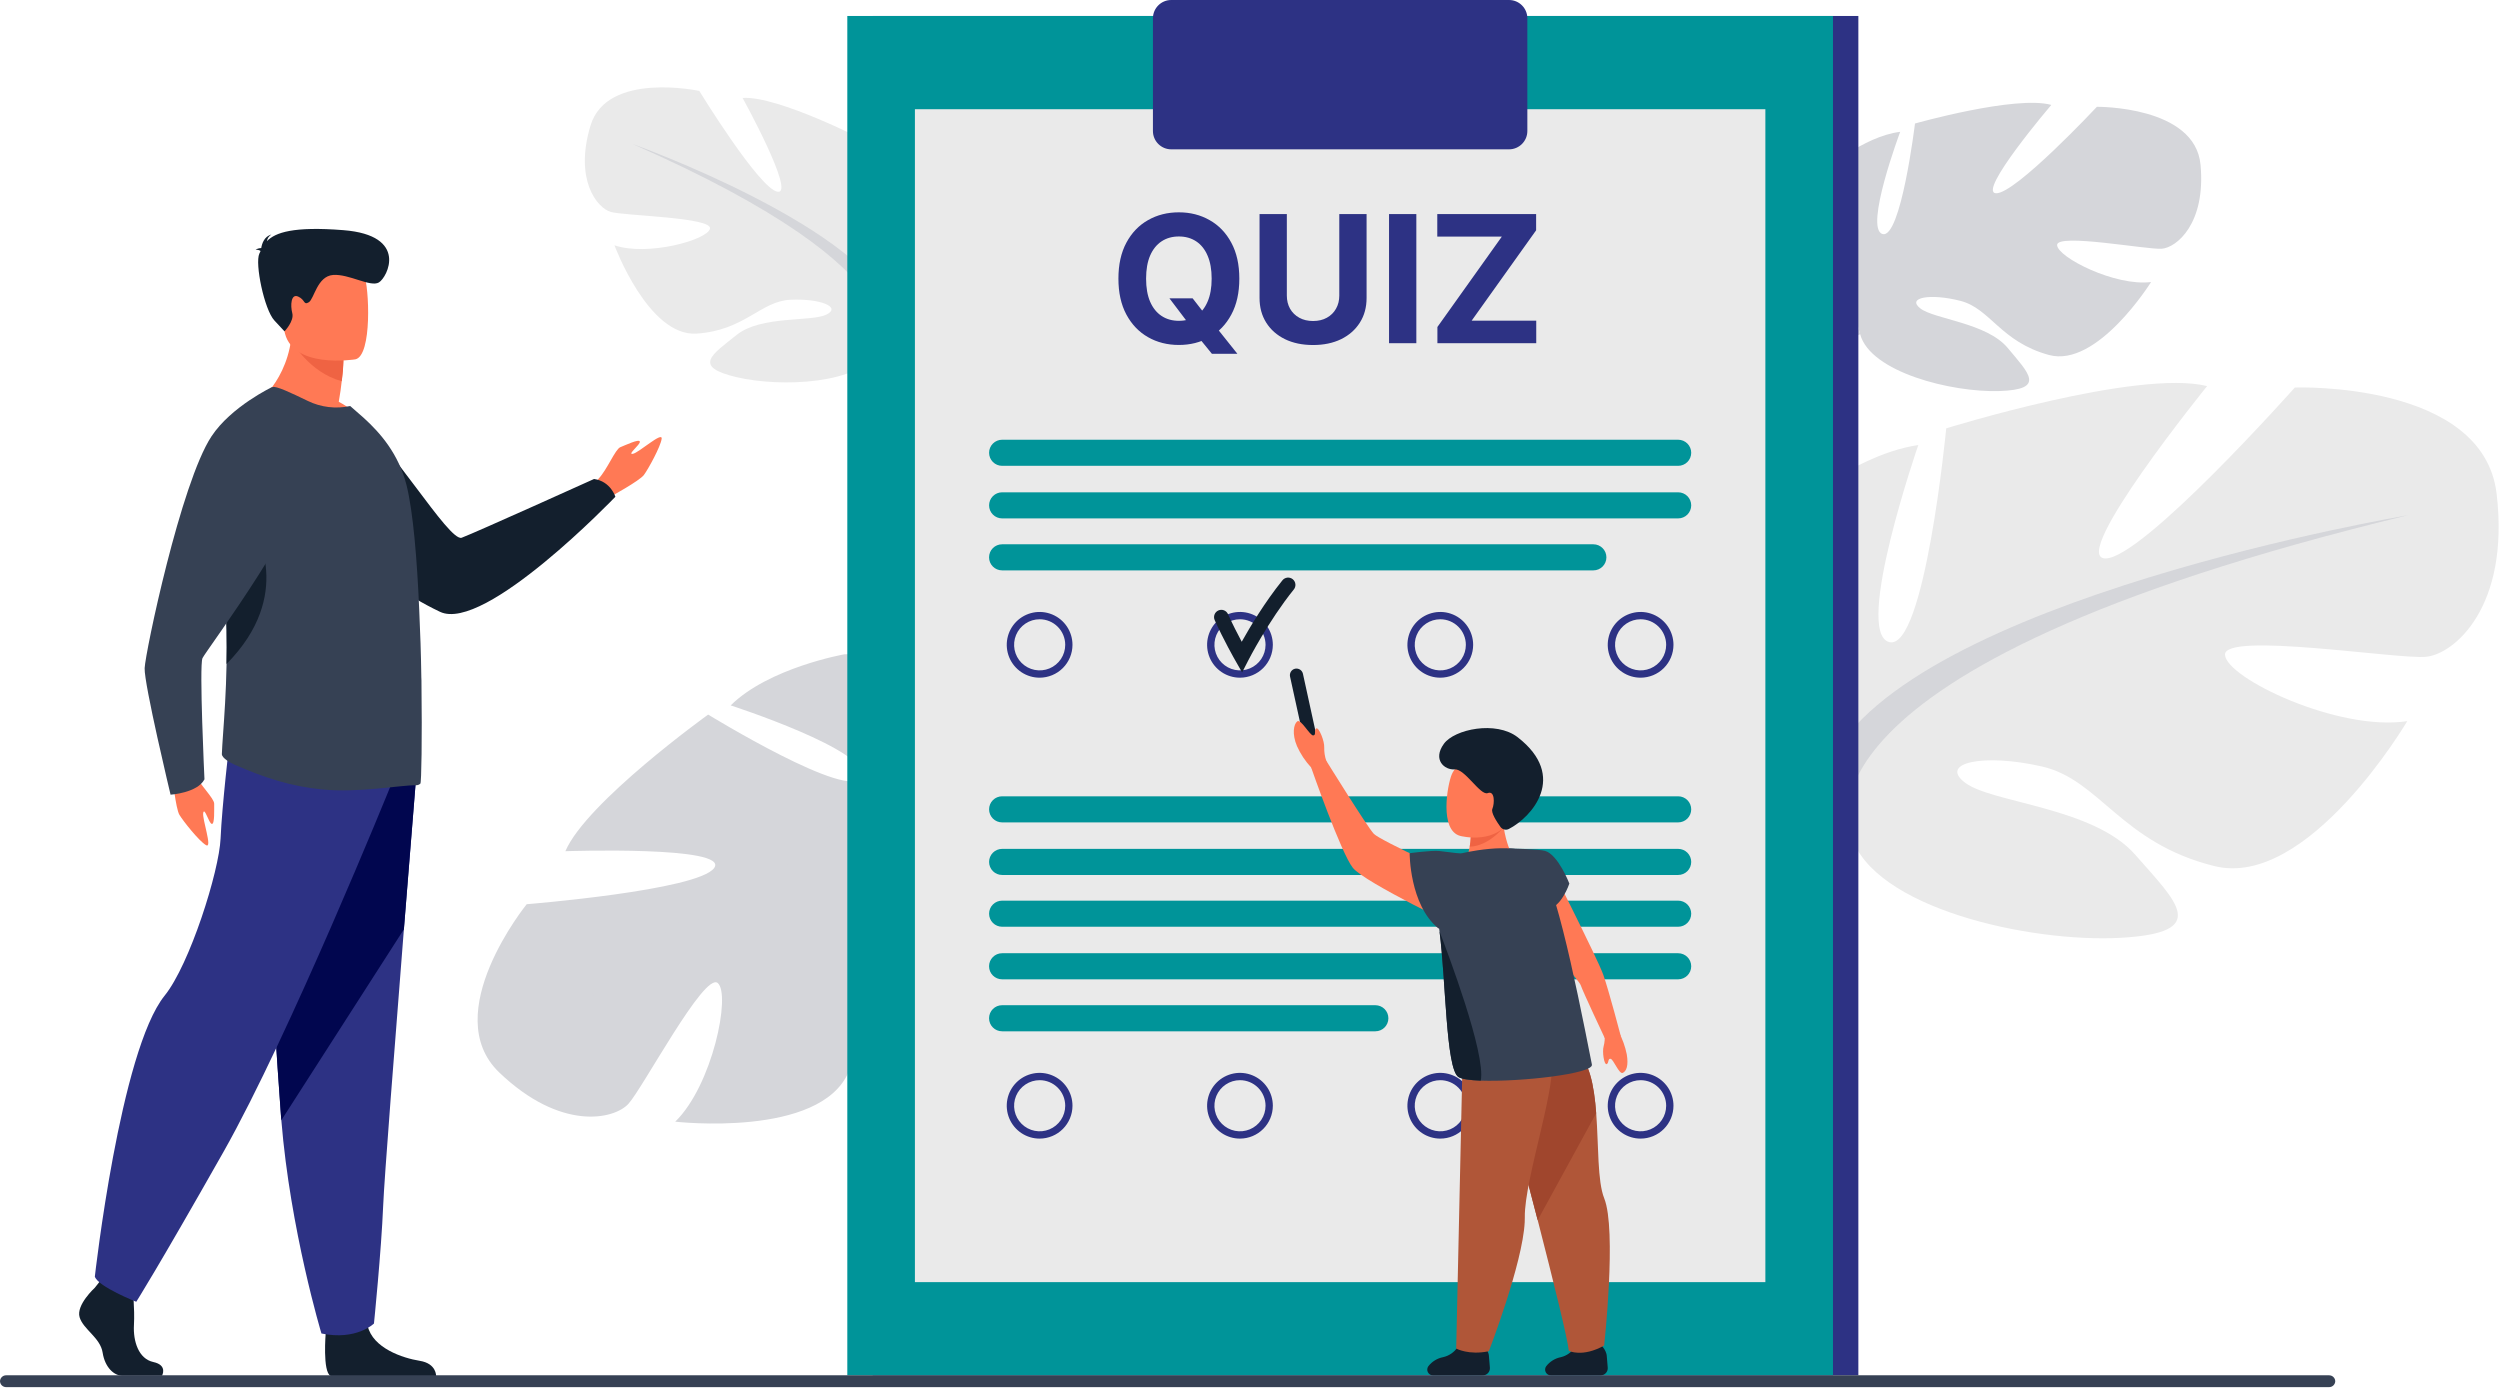 <svg xmlns="http://www.w3.org/2000/svg" width="1690" height="938" viewBox="0 0 1690 938" fill="none"><g clip-path="url(#clip0_243_2)"><path d="M1250.48 200.14C1250.48 200.14 1196.75 156.44 1232.41 116.03C1232.41 116.03 1259.47 92.12 1284.53 89.12C1284.53 89.12 1260.08 154.38 1272.53 158.18C1284.98 161.98 1294.53 83.5 1294.53 83.5C1294.53 83.5 1362.53 64.25 1386.68 70.92C1386.68 70.92 1336.32 130.03 1349.29 130.65C1362.26 131.27 1417.5 72.2 1417.5 72.2C1417.5 72.2 1483.87 71.49 1487.56 111.38C1491.25 151.27 1471.26 167.43 1461.32 168.15C1451.38 168.87 1390.4 157.44 1390.6 165.65C1390.8 173.86 1429.87 193.75 1454.13 190.65C1454.13 190.65 1417.82 248.93 1385.03 239.95C1352.24 230.97 1345.52 208.54 1325.16 203.36C1304.8 198.18 1288.75 201.11 1298.11 208.46C1307.47 215.81 1343.03 218.16 1357.23 235.23C1371.43 252.3 1383.41 263.38 1351.35 264.35C1319.29 265.32 1264.41 251.66 1257.45 225.92L1250.48 200.14Z" fill="#D5D6DA"></path><path d="M1456.11 118.18C1456.11 118.18 1280.03 143.13 1250.48 200.18C1250.48 200.18 1246.58 227.31 1224.48 255.36L1222.41 267.27C1222.41 267.27 1246.91 229.83 1257.41 225.93C1257.45 225.89 1229.26 167 1456.11 118.18Z" fill="#D5D6DA"></path><path d="M1224.52 255.32C1224.52 255.32 1192 289.88 1198.4 340L1205.32 339.37C1205.32 339.37 1208.01 285.92 1226.04 261.94C1244.07 237.96 1224.52 255.32 1224.52 255.32Z" fill="#599DAD"></path><path d="M1236.75 515.67C1236.75 515.67 1131.47 434.36 1198 355.05C1198 355.05 1248.8 307.82 1296.77 300.85C1296.77 300.85 1252.99 427.34 1277.03 434.03C1301.07 440.72 1315.65 289.57 1315.65 289.57C1315.65 289.57 1445.19 249.32 1492 261C1492 261 1398.16 376.94 1423.11 377.51C1448.06 378.08 1551.31 261.96 1551.31 261.96C1551.31 261.96 1678.71 257.38 1687.72 333.81C1696.73 410.24 1659.09 442.16 1640 444C1620.91 445.84 1503.31 426.87 1504.1 442.63C1504.89 458.39 1580.86 494.69 1627.3 487.49C1627.3 487.49 1560.39 601.16 1497 585.49C1433.61 569.82 1419.61 527.09 1380.27 518.12C1340.93 509.15 1310.27 515.57 1328.56 529.23C1346.85 542.89 1415.3 545.68 1443.39 577.77C1471.48 609.86 1495.02 630.56 1433.5 633.96C1371.98 637.36 1266 613.87 1251.38 564.77L1236.75 515.67Z" fill="#EAEAEA"></path><path d="M1627.63 348.33C1627.63 348.33 1290.73 404.77 1236.75 515.67C1236.75 515.67 1230.57 567.95 1189.57 622.88L1186.17 645.88C1186.17 645.88 1231.42 572.8 1251.38 564.81C1251.38 564.77 1194.4 453.07 1627.63 348.33Z" fill="#D5D6DA"></path><path d="M1189.57 622.88C1189.57 622.88 1128.84 690.82 1143.57 786.65L1156.83 785.11C1156.83 785.11 1159.41 682.34 1192.83 635.42C1226.25 588.5 1189.57 622.88 1189.57 622.88Z" fill="#D5D6DA"></path><path d="M649.19 537.81C649.19 537.81 648.08 438.34 570.78 442.31C570.78 442.31 519.71 451.36 493.94 476.85C493.94 476.85 589.16 507.7 582.32 525.06C575.48 542.42 478.71 483.06 478.71 483.06C478.71 483.06 396.33 542.26 382.2 575.41C382.2 575.41 493.67 571.62 482.77 586.77C471.87 601.92 356.06 611.24 356.06 611.24C356.06 611.24 295.94 685.2 337.5 725C379.06 764.8 415.08 756.77 424.77 746.24C434.46 735.71 476.12 656.94 485.17 664.51C494.22 672.08 481.66 733.77 456.45 758.25C456.45 758.25 554.45 769.51 573.64 724.63C592.83 679.75 573.64 652.14 586.02 624.63C598.4 597.12 616.02 581.69 615.94 598.78C615.86 615.87 586.69 657.95 593.19 689.18C599.69 720.41 601.44 743.77 631.19 708.58C660.94 673.39 694.62 599.5 671.9 568.65L649.19 537.81Z" fill="#D5D6DA"></path><path d="M373.24 695.72C373.24 695.72 558.68 520.07 649.24 537.81C649.24 537.81 683.24 557.66 734.48 557.94L749.71 566.25C749.71 566.25 685.71 560.34 671.95 568.65C671.9 568.65 630.9 484.33 373.24 695.72Z" fill="#D5D6DA"></path><path d="M734.43 557.94C734.43 557.94 802.33 552.29 852.91 604.22L846 611.44C846 611.44 783.5 566.69 740.42 565.53C697.34 564.37 734.43 557.94 734.43 557.94Z" fill="#599DAD"></path><path d="M605.15 214C605.15 214 664.15 183.24 638.36 138.35C638.36 138.35 617.51 110.64 594.52 102.99C594.52 102.99 604.93 169.09 592.52 170.27C580.11 171.45 586.23 95.77 586.23 95.77C586.23 95.77 526 64.6 502 66.21C502 66.21 538 131.53 525.66 129.62C513.32 127.71 472.72 61.47 472.72 61.47C472.72 61.47 410.37 48 399.21 84.82C388.05 121.64 403.74 140.69 412.95 143.29C422.16 145.89 481.74 146.89 479.95 154.58C478.16 162.27 437.59 173.44 415.37 165.81C415.37 165.81 438.3 227.65 470.87 225.52C503.44 223.39 514.1 203.59 534.26 202.64C554.42 201.69 568.95 207.54 558.73 212.64C548.51 217.74 514.59 213.1 497.94 226.42C481.29 239.74 467.89 247.86 497.86 254.95C527.83 262.04 582.1 259.78 593.62 236.9L605.15 214Z" fill="#EAEAEA"></path><path d="M427.48 97.28C427.48 97.28 588.33 154.71 605.15 214C605.15 214 603.59 240.27 618.93 270.92L618.59 282.52C618.59 282.52 602.75 242.57 593.59 236.88C593.63 236.92 631.5 187 427.48 97.28Z" fill="#D5D6DA"></path><path d="M618.93 271C618.93 271 642.85 309.78 627.19 355.66L620.8 353.73C620.8 353.73 628.57 302.92 616.23 276.88C603.89 250.84 618.93 271 618.93 271Z" fill="#D5D6DA"></path><path d="M1256.25 10.8H589.94V929.74H1256.25V10.8Z" fill="#2D3284"></path><path d="M1239.09 10.8H572.78V929.74H1239.09V10.8Z" fill="#009499"></path><path d="M1193.39 73.83H618.48V866.72H1193.39V73.83Z" fill="#EAEAEA"></path><path d="M1020.1 0H791.77C784.927 0 779.38 5.547 779.38 12.39V88.56C779.38 95.403 784.927 100.95 791.77 100.95H1020.1C1026.94 100.95 1032.49 95.403 1032.49 88.56V12.39C1032.49 5.547 1026.94 0 1020.1 0Z" fill="#2D3284"></path><path d="M1134.44 314.9H677.44C675.101 314.9 672.858 313.971 671.203 312.316C669.549 310.662 668.62 308.419 668.62 306.08C668.62 303.741 669.549 301.497 671.203 299.843C672.858 298.189 675.101 297.26 677.44 297.26H1134.44C1136.78 297.26 1139.02 298.189 1140.68 299.843C1142.33 301.497 1143.26 303.741 1143.26 306.08C1143.26 308.419 1142.33 310.662 1140.68 312.316C1139.02 313.971 1136.78 314.9 1134.44 314.9Z" fill="#009499"></path><path d="M1134.44 350.44H677.44C675.101 350.44 672.858 349.511 671.203 347.857C669.549 346.202 668.62 343.959 668.62 341.62C668.62 339.281 669.549 337.037 671.203 335.383C672.858 333.729 675.101 332.8 677.44 332.8H1134.44C1136.78 332.8 1139.02 333.729 1140.68 335.383C1142.33 337.037 1143.26 339.281 1143.26 341.62C1143.26 343.959 1142.33 346.202 1140.68 347.857C1139.02 349.511 1136.78 350.44 1134.44 350.44Z" fill="#009499"></path><path d="M1077.11 367.94H677.42C672.548 367.94 668.6 371.889 668.6 376.76C668.6 381.631 672.548 385.58 677.42 385.58H1077.11C1081.98 385.58 1085.93 381.631 1085.93 376.76C1085.93 371.889 1081.98 367.94 1077.11 367.94Z" fill="#009499"></path><path d="M702.82 458.12C698.423 458.128 694.123 456.832 690.464 454.395C686.805 451.958 683.95 448.491 682.262 444.431C680.575 440.372 680.129 435.903 680.982 431.59C681.835 427.277 683.948 423.314 687.054 420.202C690.159 417.091 694.119 414.971 698.43 414.11C702.741 413.249 707.211 413.687 711.274 415.368C715.336 417.048 718.809 419.896 721.252 423.551C723.695 427.206 725 431.504 725 435.9C724.992 441.784 722.654 447.425 718.497 451.589C714.34 455.753 708.703 458.102 702.82 458.12ZM702.82 418.62C699.402 418.618 696.06 419.63 693.217 421.527C690.374 423.425 688.157 426.123 686.848 429.28C685.538 432.438 685.195 435.913 685.86 439.265C686.526 442.618 688.171 445.698 690.587 448.115C693.004 450.533 696.083 452.18 699.435 452.847C702.787 453.515 706.262 453.173 709.42 451.866C712.578 450.558 715.278 448.343 717.177 445.501C719.076 442.66 720.09 439.318 720.09 435.9C720.084 431.321 718.263 426.93 715.026 423.691C711.789 420.452 707.399 418.628 702.82 418.62Z" fill="#2D3284"></path><path d="M838.23 458.12C833.835 458.122 829.538 456.821 825.883 454.38C822.227 451.94 819.378 448.47 817.694 444.41C816.011 440.35 815.57 435.882 816.426 431.571C817.282 427.26 819.397 423.3 822.505 420.192C825.612 417.083 829.571 414.966 833.881 414.108C838.192 413.25 842.66 413.689 846.721 415.371C850.782 417.052 854.253 419.9 856.695 423.554C859.137 427.209 860.44 431.505 860.44 435.9C860.432 441.789 858.09 447.435 853.927 451.6C849.764 455.765 844.119 458.11 838.23 458.12ZM838.23 418.62C834.812 418.62 831.471 419.634 828.63 421.532C825.788 423.431 823.573 426.13 822.265 429.287C820.958 432.445 820.615 435.919 821.282 439.271C821.949 442.623 823.595 445.702 826.011 448.119C828.428 450.536 831.507 452.181 834.859 452.848C838.211 453.515 841.685 453.173 844.843 451.865C848 450.557 850.699 448.342 852.598 445.5C854.497 442.659 855.51 439.318 855.51 435.9C855.505 431.319 853.682 426.927 850.443 423.687C847.203 420.448 842.811 418.625 838.23 418.62Z" fill="#2D3284"></path><path d="M973.64 458.12C969.245 458.122 964.948 456.821 961.293 454.38C957.637 451.94 954.788 448.47 953.104 444.41C951.421 440.35 950.98 435.882 951.836 431.571C952.692 427.26 954.808 423.3 957.915 420.192C961.022 417.083 964.981 414.966 969.292 414.108C973.602 413.25 978.07 413.689 982.131 415.371C986.192 417.052 989.663 419.9 992.105 423.554C994.547 427.209 995.85 431.505 995.85 435.9C995.845 441.79 993.504 447.437 989.34 451.603C985.176 455.768 979.53 458.112 973.64 458.12ZM973.64 418.62C970.223 418.62 966.882 419.634 964.04 421.532C961.198 423.431 958.983 426.13 957.676 429.287C956.368 432.445 956.025 435.919 956.692 439.271C957.359 442.623 959.005 445.702 961.421 448.119C963.838 450.536 966.917 452.181 970.269 452.848C973.621 453.515 977.095 453.173 980.253 451.865C983.41 450.557 986.109 448.342 988.008 445.5C989.907 442.659 990.92 439.318 990.92 435.9C990.915 431.319 989.093 426.927 985.853 423.687C982.614 420.448 978.221 418.625 973.64 418.62Z" fill="#2D3284"></path><path d="M1109.05 458.12C1104.66 458.12 1100.36 456.817 1096.71 454.375C1093.05 451.934 1090.2 448.464 1088.52 444.403C1086.84 440.343 1086.4 435.876 1087.26 431.565C1088.11 427.255 1090.23 423.296 1093.34 420.188C1096.45 417.081 1100.4 414.965 1104.72 414.107C1109.03 413.25 1113.49 413.69 1117.55 415.372C1121.61 417.053 1125.08 419.901 1127.53 423.555C1129.97 427.209 1131.27 431.505 1131.27 435.9C1131.26 441.792 1128.92 447.44 1124.76 451.606C1120.59 455.772 1114.94 458.115 1109.05 458.12ZM1109.05 418.62C1105.63 418.62 1102.29 419.634 1099.45 421.532C1096.61 423.431 1094.39 426.13 1093.09 429.287C1091.78 432.445 1091.44 435.919 1092.1 439.271C1092.77 442.623 1094.41 445.702 1096.83 448.119C1099.25 450.536 1102.33 452.181 1105.68 452.848C1109.03 453.515 1112.51 453.173 1115.66 451.865C1118.82 450.557 1121.52 448.342 1123.42 445.5C1125.32 442.659 1126.33 439.318 1126.33 435.9C1126.32 431.32 1124.5 426.929 1121.26 423.69C1118.02 420.451 1113.63 418.628 1109.05 418.62Z" fill="#2D3284"></path><path d="M1134.44 626.48H677.44C675.101 626.48 672.858 625.551 671.203 623.896C669.549 622.242 668.62 619.999 668.62 617.66C668.62 615.321 669.549 613.077 671.203 611.423C672.858 609.769 675.101 608.84 677.44 608.84H1134.44C1136.78 608.84 1139.02 609.769 1140.68 611.423C1142.33 613.077 1143.26 615.321 1143.26 617.66C1143.26 619.999 1142.33 622.242 1140.68 623.896C1139.02 625.551 1136.78 626.48 1134.44 626.48Z" fill="#009499"></path><path d="M1134.44 644.38H677.42C672.548 644.38 668.6 648.329 668.6 653.2C668.6 658.071 672.548 662.02 677.42 662.02H1134.44C1139.31 662.02 1143.26 658.071 1143.26 653.2C1143.26 648.329 1139.31 644.38 1134.44 644.38Z" fill="#009499"></path><path d="M929.73 679.52H677.42C672.548 679.52 668.6 683.469 668.6 688.34C668.6 693.211 672.548 697.16 677.42 697.16H929.73C934.601 697.16 938.55 693.211 938.55 688.34C938.55 683.469 934.601 679.52 929.73 679.52Z" fill="#009499"></path><path d="M1134.44 555.94H677.44C675.101 555.94 672.858 555.011 671.203 553.357C669.549 551.702 668.62 549.459 668.62 547.12C668.62 544.781 669.549 542.537 671.203 540.883C672.858 539.229 675.101 538.3 677.44 538.3H1134.44C1136.78 538.3 1139.02 539.229 1140.68 540.883C1142.33 542.537 1143.26 544.781 1143.26 547.12C1143.26 549.459 1142.33 551.702 1140.68 553.357C1139.02 555.011 1136.78 555.94 1134.44 555.94Z" fill="#009499"></path><path d="M1134.44 591.48H677.44C675.101 591.48 672.858 590.551 671.203 588.896C669.549 587.242 668.62 584.999 668.62 582.66C668.62 580.321 669.549 578.077 671.203 576.423C672.858 574.769 675.101 573.84 677.44 573.84H1134.44C1136.78 573.84 1139.02 574.769 1140.68 576.423C1142.33 578.077 1143.26 580.321 1143.26 582.66C1143.26 584.999 1142.33 587.242 1140.68 588.896C1139.02 590.551 1136.78 591.48 1134.44 591.48Z" fill="#009499"></path><path d="M702.82 769.7C698.423 769.708 694.123 768.411 690.464 765.974C686.805 763.538 683.95 760.07 682.262 756.011C680.575 751.951 680.129 747.482 680.982 743.169C681.835 738.857 683.948 734.894 687.054 731.782C690.159 728.67 694.119 726.55 698.43 725.69C702.741 724.829 707.211 725.267 711.274 726.947C715.336 728.628 718.809 731.476 721.252 735.131C723.695 738.786 725 743.083 725 747.48C724.992 753.363 722.654 759.005 718.497 763.169C714.34 767.333 708.703 769.681 702.82 769.7ZM702.82 730.2C699.402 730.198 696.06 731.21 693.217 733.107C690.374 735.005 688.157 737.703 686.848 740.86C685.538 744.017 685.195 747.492 685.86 750.845C686.526 754.197 688.171 757.277 690.587 759.695C693.004 762.113 696.083 763.759 699.435 764.427C702.787 765.095 706.262 764.753 709.42 763.445C712.578 762.138 715.278 759.923 717.177 757.081C719.076 754.239 720.09 750.898 720.09 747.48C720.084 742.9 718.263 738.509 715.026 735.27C711.789 732.031 707.399 730.208 702.82 730.2Z" fill="#2D3284"></path><path d="M838.23 769.7C833.835 769.702 829.538 768.4 825.883 765.96C822.227 763.52 819.378 760.05 817.694 755.99C816.011 751.93 815.57 747.462 816.426 743.151C817.282 738.84 819.397 734.88 822.505 731.771C825.612 728.663 829.571 726.546 833.881 725.687C838.192 724.829 842.66 725.269 846.721 726.95C850.782 728.632 854.253 731.48 856.695 735.134C859.137 738.788 860.44 743.085 860.44 747.48C860.432 753.369 858.09 759.014 853.927 763.179C849.764 767.344 844.119 769.689 838.23 769.7ZM838.23 730.2C834.812 730.2 831.471 731.213 828.63 733.112C825.788 735.011 823.573 737.71 822.265 740.867C820.958 744.025 820.615 747.499 821.282 750.851C821.949 754.203 823.595 757.282 826.011 759.699C828.428 762.115 831.507 763.761 834.859 764.428C838.211 765.095 841.685 764.752 844.843 763.444C848 762.137 850.699 759.922 852.598 757.08C854.497 754.238 855.51 750.897 855.51 747.48C855.505 742.898 853.682 738.506 850.443 735.267C847.203 732.027 842.811 730.205 838.23 730.2Z" fill="#2D3284"></path><path d="M973.64 769.7C969.245 769.702 964.948 768.4 961.293 765.96C957.637 763.52 954.788 760.05 953.104 755.99C951.421 751.93 950.98 747.462 951.836 743.151C952.692 738.84 954.808 734.88 957.915 731.771C961.022 728.663 964.981 726.546 969.292 725.687C973.602 724.829 978.07 725.269 982.131 726.95C986.192 728.632 989.663 731.48 992.105 735.134C994.547 738.788 995.85 743.085 995.85 747.48C995.845 753.37 993.504 759.017 989.34 763.182C985.176 767.348 979.53 769.692 973.64 769.7ZM973.64 730.2C970.223 730.2 966.882 731.213 964.04 733.112C961.198 735.011 958.983 737.71 957.676 740.867C956.368 744.025 956.025 747.499 956.692 750.851C957.359 754.203 959.005 757.282 961.421 759.699C963.838 762.115 966.917 763.761 970.269 764.428C973.621 765.095 977.095 764.752 980.253 763.444C983.41 762.137 986.109 759.922 988.008 757.08C989.907 754.238 990.92 750.897 990.92 747.48C990.915 742.898 989.093 738.506 985.853 735.267C982.614 732.027 978.221 730.205 973.64 730.2Z" fill="#2D3284"></path><path d="M1109.05 769.7C1104.66 769.7 1100.36 768.397 1096.71 765.955C1093.05 763.513 1090.2 760.043 1088.52 755.983C1086.84 751.923 1086.4 747.455 1087.26 743.145C1088.11 738.835 1090.23 734.875 1093.34 731.768C1096.45 728.66 1100.4 726.544 1104.72 725.687C1109.03 724.829 1113.49 725.269 1117.55 726.951C1121.61 728.633 1125.08 731.481 1127.53 735.135C1129.97 738.789 1131.27 743.085 1131.27 747.48C1131.26 753.371 1128.92 759.02 1124.76 763.186C1120.59 767.352 1114.94 769.694 1109.05 769.7ZM1109.05 730.2C1105.63 730.2 1102.29 731.213 1099.45 733.112C1096.61 735.011 1094.39 737.71 1093.09 740.867C1091.78 744.025 1091.44 747.499 1092.1 750.851C1092.77 754.203 1094.41 757.282 1096.83 759.699C1099.25 762.115 1102.33 763.761 1105.68 764.428C1109.03 765.095 1112.51 764.752 1115.66 763.444C1118.82 762.137 1121.52 759.922 1123.42 757.08C1125.32 754.238 1126.33 750.897 1126.33 747.48C1126.32 742.898 1124.5 738.506 1121.26 735.267C1118.02 732.027 1113.63 730.205 1109.05 730.2Z" fill="#2D3284"></path><path d="M412.48 335.88C412.48 335.88 432.33 325.06 435.28 321.08C438.23 317.1 446.59 301.88 447.28 296.61C447.97 291.34 431.84 306.11 427.78 306.79C423.72 307.47 433.06 300.48 432.52 298.5C431.98 296.52 422.8 300.94 419.35 302.3C415.9 303.66 410.56 317.3 404.64 323.6C398.72 329.9 412.48 335.88 412.48 335.88Z" fill="#FF7955"></path><path d="M196.81 274C196.81 274 200.65 367.59 297.46 413.59C327.68 427.94 416 335.8 416 335.8C416 335.8 412.83 325.39 401.58 323.8C401.58 323.8 321.76 359.88 312.12 363.5C303.56 366.71 262.04 296.37 240.12 282.58C218.2 268.79 196.81 274 196.81 274Z" fill="#131F2D"></path><path d="M64.09 870.52C64.09 870.52 51.32 882.17 53.81 890.45C56.3 898.73 67.81 904.25 69.38 914.36C70.95 924.47 77.16 930 82.77 930H109.49C109.49 930 113.61 922.88 103.65 920.73C93.69 918.58 89.93 906.73 90.55 895.66C91.17 884.59 89.62 869.91 89.62 869.91L68.45 865L64.09 870.52Z" fill="#131F2D"></path><path d="M220.2 900.9C220.2 900.9 217.91 927.42 223.52 930.17L294.8 930.25C294.8 930.25 295.24 921.75 283.72 919.91C272.2 918.07 252 911.32 248.54 896.3C245.08 881.28 220.2 900.9 220.2 900.9Z" fill="#131F2D"></path><path d="M281.26 525.88C281.26 525.88 277.47 572.36 273.03 628.22C267.03 704.11 259.72 797.33 259.03 814.99C257.78 845.65 252.8 894.7 252.8 894.7C252.8 894.7 240.97 906.35 217.3 901.44C217.3 901.44 196.21 831.44 190.19 757.33C190.09 756.12 190 754.9 189.91 753.67C184.3 678.26 175.59 519.44 175.59 519.44L281.26 525.88Z" fill="#2D3284"></path><path d="M281.26 525.88C281.26 525.88 277.47 572.36 273.03 628.22L190.16 757.33C190.06 756.12 189.97 754.9 189.88 753.67C184.27 678.26 175.56 519.44 175.56 519.44L281.26 525.88Z" fill="#01064F"></path><path d="M264 531.4C264 531.4 195.79 699.71 151 778.81C106.21 857.91 92.11 880 92.11 880C92.11 880 66.42 869.89 64.11 863C64.11 863 81.25 710.3 111.28 673.07C128.28 652.07 148.17 588.91 149.11 566.84C150.05 544.77 155.18 501.08 155.18 501.08L264 531.4Z" fill="#2D3284"></path><path d="M174.27 272C174.27 272 220.4 294.28 247 286C241.939 280.128 235.837 275.242 229 271.59C229.92 266.26 230.63 261.59 231 257.69C231.64 252.981 232.017 248.241 232.13 243.49L214.33 229.49L197.45 216.09C198.82 253.78 174.27 272 174.27 272Z" fill="#FF7955"></path><path d="M284.17 529.72C283.415 530.417 282.428 530.809 281.4 530.82C271.4 530.62 242.22 536.16 217.58 533.64C196.7 531.64 178.29 525.58 158.58 516.93C155.92 515.72 149.87 512.49 149.98 509.68C150.09 506.45 150.39 501.92 150.8 496.07C151.62 484.56 152.8 468.22 153.16 448.85C153.43 434.49 153.28 418.46 152.24 401.48C152.18 400.35 152.12 399.2 152.07 398.04C151.77 391.82 151.62 385.55 151.62 379.43C151.425 360.877 152.827 342.342 155.81 324.03C160.81 294.82 170.24 271.96 184.15 261.78C185.99 260.36 197.45 265.9 208.09 271.04C216.985 275.353 227.068 276.561 236.73 274.47L245.93 282.53C257.09 292.69 269.37 306.7 274.79 327.85C279.28 345.79 281.94 378.22 283.38 411.85C284.09 427.15 284.61 442.46 284.81 457.06V457.57C284.92 459.08 284.92 460.57 284.92 462.11C285.39 499.5 284.89 529.22 284.17 529.72Z" fill="#364154"></path><path d="M197.18 230.52C197.18 230.52 208.84 251.77 231.04 257.71C231.68 253.001 232.057 248.26 232.17 243.51L214.37 229.51L197.18 230.52Z" fill="#EF6343"></path><path d="M240.28 242.9C240.28 242.9 196.28 250.1 192.14 223.04C188 195.98 179.54 178.69 207.47 172.95C235.4 167.21 242.47 176.72 246.06 185.42C249.65 194.12 251.63 240.33 240.28 242.9Z" fill="#FF7955"></path><path d="M176.14 169.71C175.74 169.25 174.82 168.88 172.77 168.77C173.939 168.103 175.254 167.733 176.6 167.69C177.03 164.84 178.6 159.79 183.46 158.56C182.658 159.028 181.973 159.669 181.453 160.438C180.934 161.207 180.594 162.082 180.46 163C186.15 157.16 198.33 152.91 232.06 155.58C276.51 159.08 261.86 187.58 256.11 190.94C250.36 194.3 235.87 185.03 225.11 185.88C214.35 186.73 212.35 202.23 208.71 204.35C205.07 206.47 206.51 202.72 201.59 200.49C196.67 198.26 196.2 206.42 197.59 211.73C198.98 217.04 192.32 224 192.32 224L185.48 216.64C178.65 209.29 172.21 178.11 175.32 171.47L176.14 169.71Z" fill="#131F2D"></path><path d="M153.13 448.85C153.4 434.49 153.25 418.46 152.21 401.48C152.15 400.35 152.09 399.2 152.04 398.04C156.22 377.32 162.55 358.93 171.87 358.33C171.87 358.33 199.62 401.94 153.13 448.85Z" fill="#131F2D"></path><path d="M116.42 524.06C116.42 524.06 118.73 546.55 121.27 550.8C123.81 555.05 134.62 568.65 139.27 571.31C143.92 573.97 136.46 553.4 137.4 549.4C138.34 545.4 141.19 556.71 143.21 556.97C145.23 557.23 144.72 547.06 144.79 543.35C144.86 539.64 134.92 530.5 131.42 522.61C127.92 514.72 116.42 524.06 116.42 524.06Z" fill="#FF7955"></path><path d="M184.14 261.55C184.14 261.55 156.29 274.74 142.94 295.01C122.23 326.46 98.22 441.06 97.78 451.67C97.34 462.28 115.3 537.21 115.3 537.21C115.3 537.21 133.52 536.01 138.22 526.81C138.22 526.81 134.58 449.81 136.89 444.88C139.2 439.95 212.89 341.62 204.57 320.64C196.25 299.66 184.14 261.55 184.14 261.55Z" fill="#364154"></path><path d="M888.7 512.55C887.547 512.797 886.343 512.579 885.35 511.942C884.357 511.305 883.656 510.301 883.4 509.15L872.07 457.36C871.823 456.206 872.041 455 872.678 454.006C873.315 453.011 874.318 452.309 875.47 452.05C876.625 451.803 877.83 452.021 878.825 452.658C879.819 453.295 880.522 454.298 880.78 455.45L892.1 507.24C892.347 508.395 892.129 509.6 891.492 510.595C890.856 511.589 889.852 512.292 888.7 512.55Z" fill="#131F2D"></path><path d="M1043.64 576.37C1043.64 576.37 1079.94 647.85 1083.81 658.9C1087.68 669.95 1095.62 700.26 1095.62 700.26L1084.8 701.72C1084.8 701.72 1069.72 669.72 1068.62 666.11C1067.52 662.5 1045.72 640.35 1041.97 629.5C1038.22 618.65 1043.64 576.37 1043.64 576.37Z" fill="#FF7955"></path><path d="M1064.87 910.15C1063.85 911.954 1062.46 913.529 1060.81 914.781C1059.16 916.033 1057.26 916.934 1055.25 917.43C1051.28 918.186 1047.73 920.362 1045.25 923.55C1044.82 924.129 1044.56 924.816 1044.5 925.533C1044.44 926.25 1044.58 926.971 1044.91 927.613C1045.23 928.256 1045.73 928.796 1046.34 929.173C1046.95 929.55 1047.66 929.75 1048.38 929.75H1082C1082.68 929.751 1083.35 929.609 1083.96 929.335C1084.58 929.062 1085.14 928.661 1085.59 928.16C1086.05 927.658 1086.39 927.068 1086.6 926.425C1086.81 925.783 1086.89 925.103 1086.82 924.43C1086.57 921.94 1086.31 919.03 1086.19 916.81C1085.94 911.95 1081.08 908.04 1081.08 908.04L1064.87 910.15Z" fill="#131F2D"></path><path d="M1084.41 909.58C1069.62 917.84 1060.5 913.16 1060.5 913.16C1059.86 905.48 1050.05 865.98 1039.5 824.84C1026.5 774.52 1012.39 721.73 1012.39 721.73C1012.39 721.73 1042.46 695.03 1064.3 709.59C1074.41 716.32 1077.64 733.71 1079.04 752.59C1080.68 774.59 1079.84 798.59 1084.45 810.06C1093 831.42 1084.41 909.58 1084.41 909.58Z" fill="#B05638"></path><path d="M1079 752.6L1039.46 824.84C1026.46 774.52 1012.35 721.73 1012.35 721.73C1012.35 721.73 1042.42 695.03 1064.26 709.59C1074.37 716.32 1077.6 733.71 1079 752.6Z" fill="#A0462D"></path><path d="M991 584.93L1016.08 596.48L1021.71 576.98C1021.71 576.98 1018.13 570.24 1016.51 559.18C1015.74 553.883 1015.54 548.519 1015.93 543.18L993 554.86C993.414 556.586 993.721 558.336 993.92 560.1C994.449 564.178 994.314 568.315 993.52 572.35C992.69 576.07 991.77 580.05 991 584.93Z" fill="#FF7955"></path><path d="M993.52 572.35C1006.52 572.01 1016.52 559.18 1016.52 559.18L993.96 560.1C994.475 564.18 994.327 568.317 993.52 572.35Z" fill="#EF6343"></path><path d="M987.2 565.1C987.2 565.1 1013.2 571.96 1022.13 551.31C1031.8 529.02 1021.19 512.78 1012.38 511.69C994.79 509.5 984.57 516.21 981.48 523.3C978.39 530.39 972.88 561.44 987.2 565.1Z" fill="#FF7955"></path><path d="M983.4 520.11C976.51 520.65 968.24 513.62 976.07 502.81C983.21 492.96 1011.29 487 1025.97 498.39C1060.11 524.9 1035.43 552.46 1019.97 560.39C1019.02 560.873 1017.92 560.997 1016.88 560.74C1015.84 560.483 1014.93 559.862 1014.31 558.99C1011.69 555.35 1007.78 549.29 1008.83 546.82C1010.37 543.17 1010.58 534.22 1005.68 536.14C1000.78 538.06 990.23 519.57 983.4 520.11Z" fill="#131F2D"></path><path d="M985.31 910.73C983.048 914.13 979.564 916.529 975.58 917.43C971.615 918.188 968.06 920.364 965.58 923.55C965.153 924.129 964.895 924.816 964.834 925.533C964.774 926.25 964.913 926.971 965.238 927.613C965.562 928.256 966.059 928.796 966.672 929.173C967.285 929.55 967.991 929.75 968.71 929.75H1002.34C1003.02 929.751 1003.69 929.609 1004.3 929.335C1004.92 929.062 1005.48 928.661 1005.93 928.16C1006.39 927.658 1006.73 927.068 1006.94 926.425C1007.15 925.783 1007.23 925.103 1007.16 924.43C1006.91 921.94 1006.65 919.03 1006.53 916.81C1006.28 911.95 1001.42 908.04 1001.42 908.04L985.31 910.73Z" fill="#131F2D"></path><path d="M984.39 911.61C984.39 911.61 992.83 916.3 1006.48 913.42C1006.48 913.42 1029.33 854.14 1030.7 826.21C1030.77 825.09 1030.79 824.02 1030.77 823C1030.3 796.73 1054.56 728.31 1048.01 714.3C1041.46 700.29 988.6 720.6 988.6 720.6L987.55 768.27L984.39 911.61Z" fill="#B05638"></path><path d="M1001 730.51C993.48 730.23 987.84 729.44 985.79 727.97C977.43 721.97 977.42 662.97 973.12 629.62C972.65 625.99 972.12 622.62 971.55 619.75C965.55 589.91 973.96 576.37 987.22 577.03C987.22 577.03 1022.56 568.24 1036.78 578.03C1049.22 586.59 1064.03 658.03 1076.13 719.67C1077.29 725.88 1027.44 731.47 1001 730.51Z" fill="#364154"></path><path d="M989.94 594.15C989.94 594.15 933.12 568.28 928.71 563.67C924.3 559.06 896.54 514.23 896.54 514.23L886.34 518.82C886.34 518.82 906.52 576.65 914.52 586.65C922.52 596.65 990 628.8 990 628.8L989.94 594.15Z" fill="#FF7955"></path><path d="M896.54 514.23C895.563 511.381 895.103 508.381 895.18 505.37C895.47 501.04 891.48 491.27 889.76 492.43C888.04 493.59 890 496.93 887.76 497.16C885.52 497.39 879.37 485.72 876.95 487.64C874.53 489.56 873.27 496.14 876.76 504.36C879.136 509.677 882.377 514.563 886.35 518.82C887.8 522.06 898 517.47 896.54 514.23Z" fill="#FF7955"></path><path d="M1084.7 699.45C1084.96 702.067 1084.74 704.708 1084.07 707.25C1082.96 710.88 1084.4 719.98 1086.07 719.35C1087.74 718.72 1086.76 715.47 1088.73 715.73C1090.7 715.99 1094.53 726.41 1096.98 725.27C1099.43 724.13 1100.98 720.42 1099.7 712.73C1098.63 707.448 1096.8 702.348 1094.27 697.59L1084.7 699.45Z" fill="#FF7955"></path><path d="M992.34 577.73C992.34 577.73 978.42 575.82 972.82 575.26C967.69 574.76 952.92 576.75 952.92 576.75C952.92 576.75 952.78 611.5 972.26 627.55L996.37 631.69L992.34 577.73Z" fill="#364154"></path><path d="M1020.17 573.52C1020.17 573.52 1040.57 574.04 1044.44 575.18C1053.44 577.84 1060.88 597.3 1060.88 597.3C1060.88 597.3 1055.36 614.15 1045.41 614.7C1035.46 615.25 1020.17 573.52 1020.17 573.52Z" fill="#364154"></path><path d="M1001 730.51C993.48 730.23 987.84 729.44 985.79 727.97C977.43 721.97 977.42 662.97 973.12 629.62C978.07 642.54 1004.63 712.39 1001 730.51Z" fill="#131F2D"></path><path d="M839.67 454.56L835.13 446.61C834.8 446.04 827.04 432.43 821.13 419.2C820.593 418.007 820.552 416.649 821.016 415.425C821.48 414.201 822.411 413.212 823.605 412.675C824.798 412.138 826.156 412.097 827.38 412.561C828.604 413.025 829.593 413.957 830.13 415.15C833.13 421.83 836.69 428.73 839.41 433.83C844.86 424.08 854.91 407.19 866.87 392.36C867.272 391.841 867.774 391.406 868.346 391.083C868.918 390.76 869.548 390.554 870.201 390.477C870.853 390.401 871.515 390.455 872.146 390.637C872.777 390.82 873.366 391.126 873.877 391.538C874.388 391.95 874.812 392.461 875.124 393.039C875.436 393.617 875.63 394.252 875.693 394.906C875.757 395.56 875.689 396.22 875.495 396.847C875.3 397.474 874.982 398.057 874.56 398.56C857.48 419.72 843.99 446.14 843.85 446.4L839.67 454.56Z" fill="#131F2D"></path><path d="M1574.38 937.7H4.24C3.148 937.73 2.089 937.325 1.294 936.576C0.499 935.826 0.034 934.792 0 933.7C0.034 932.608 0.499 931.574 1.294 930.824C2.089 930.075 3.148 929.67 4.24 929.7H1574.38C1575.47 929.668 1576.54 930.071 1577.33 930.821C1578.13 931.571 1578.6 932.606 1578.63 933.7C1578.6 934.794 1578.13 935.829 1577.33 936.579C1576.54 937.329 1575.47 937.732 1574.38 937.7Z" fill="#364154"></path><path d="M790.526 201.659H806.207L814.091 211.801L821.847 220.835L836.463 239.159H819.247L809.19 226.801L804.034 219.472L790.526 201.659ZM837.784 188.364C837.784 197.881 835.98 205.977 832.372 212.653C828.793 219.33 823.906 224.429 817.713 227.952C811.548 231.446 804.616 233.193 796.918 233.193C789.162 233.193 782.202 231.432 776.037 227.909C769.872 224.386 765 219.287 761.42 212.611C757.841 205.935 756.051 197.852 756.051 188.364C756.051 178.847 757.841 170.75 761.42 164.074C765 157.398 769.872 152.312 776.037 148.818C782.202 145.295 789.162 143.534 796.918 143.534C804.616 143.534 811.548 145.295 817.713 148.818C823.906 152.312 828.793 157.398 832.372 164.074C835.98 170.75 837.784 178.847 837.784 188.364ZM819.077 188.364C819.077 182.199 818.153 177 816.307 172.767C814.489 168.534 811.918 165.324 808.594 163.136C805.27 160.949 801.378 159.855 796.918 159.855C792.457 159.855 788.565 160.949 785.241 163.136C781.918 165.324 779.332 168.534 777.486 172.767C775.668 177 774.759 182.199 774.759 188.364C774.759 194.528 775.668 199.727 777.486 203.96C779.332 208.193 781.918 211.403 785.241 213.591C788.565 215.778 792.457 216.872 796.918 216.872C801.378 216.872 805.27 215.778 808.594 213.591C811.918 211.403 814.489 208.193 816.307 203.96C818.153 199.727 819.077 194.528 819.077 188.364ZM905.359 144.727H923.81V201.403C923.81 207.767 922.29 213.335 919.251 218.108C916.239 222.881 912.021 226.602 906.594 229.273C901.168 231.915 894.847 233.236 887.631 233.236C880.387 233.236 874.052 231.915 868.626 229.273C863.2 226.602 858.981 222.881 855.969 218.108C852.958 213.335 851.452 207.767 851.452 201.403V144.727H869.904V199.827C869.904 203.151 870.629 206.105 872.077 208.69C873.555 211.276 875.629 213.307 878.299 214.784C880.969 216.261 884.08 217 887.631 217C891.211 217 894.322 216.261 896.964 214.784C899.634 213.307 901.694 211.276 903.143 208.69C904.62 206.105 905.359 203.151 905.359 199.827V144.727ZM957.443 144.727V232H938.991V144.727H957.443ZM971.687 232V221.048L1015.24 159.94H971.602V144.727H1038.42V155.679L994.826 216.787H1038.5V232H971.687Z" fill="#2D3284"></path></g><defs><clipPath id="clip0_243_2"><rect width="1689.05" height="937.7" fill="white"></rect></clipPath></defs></svg>